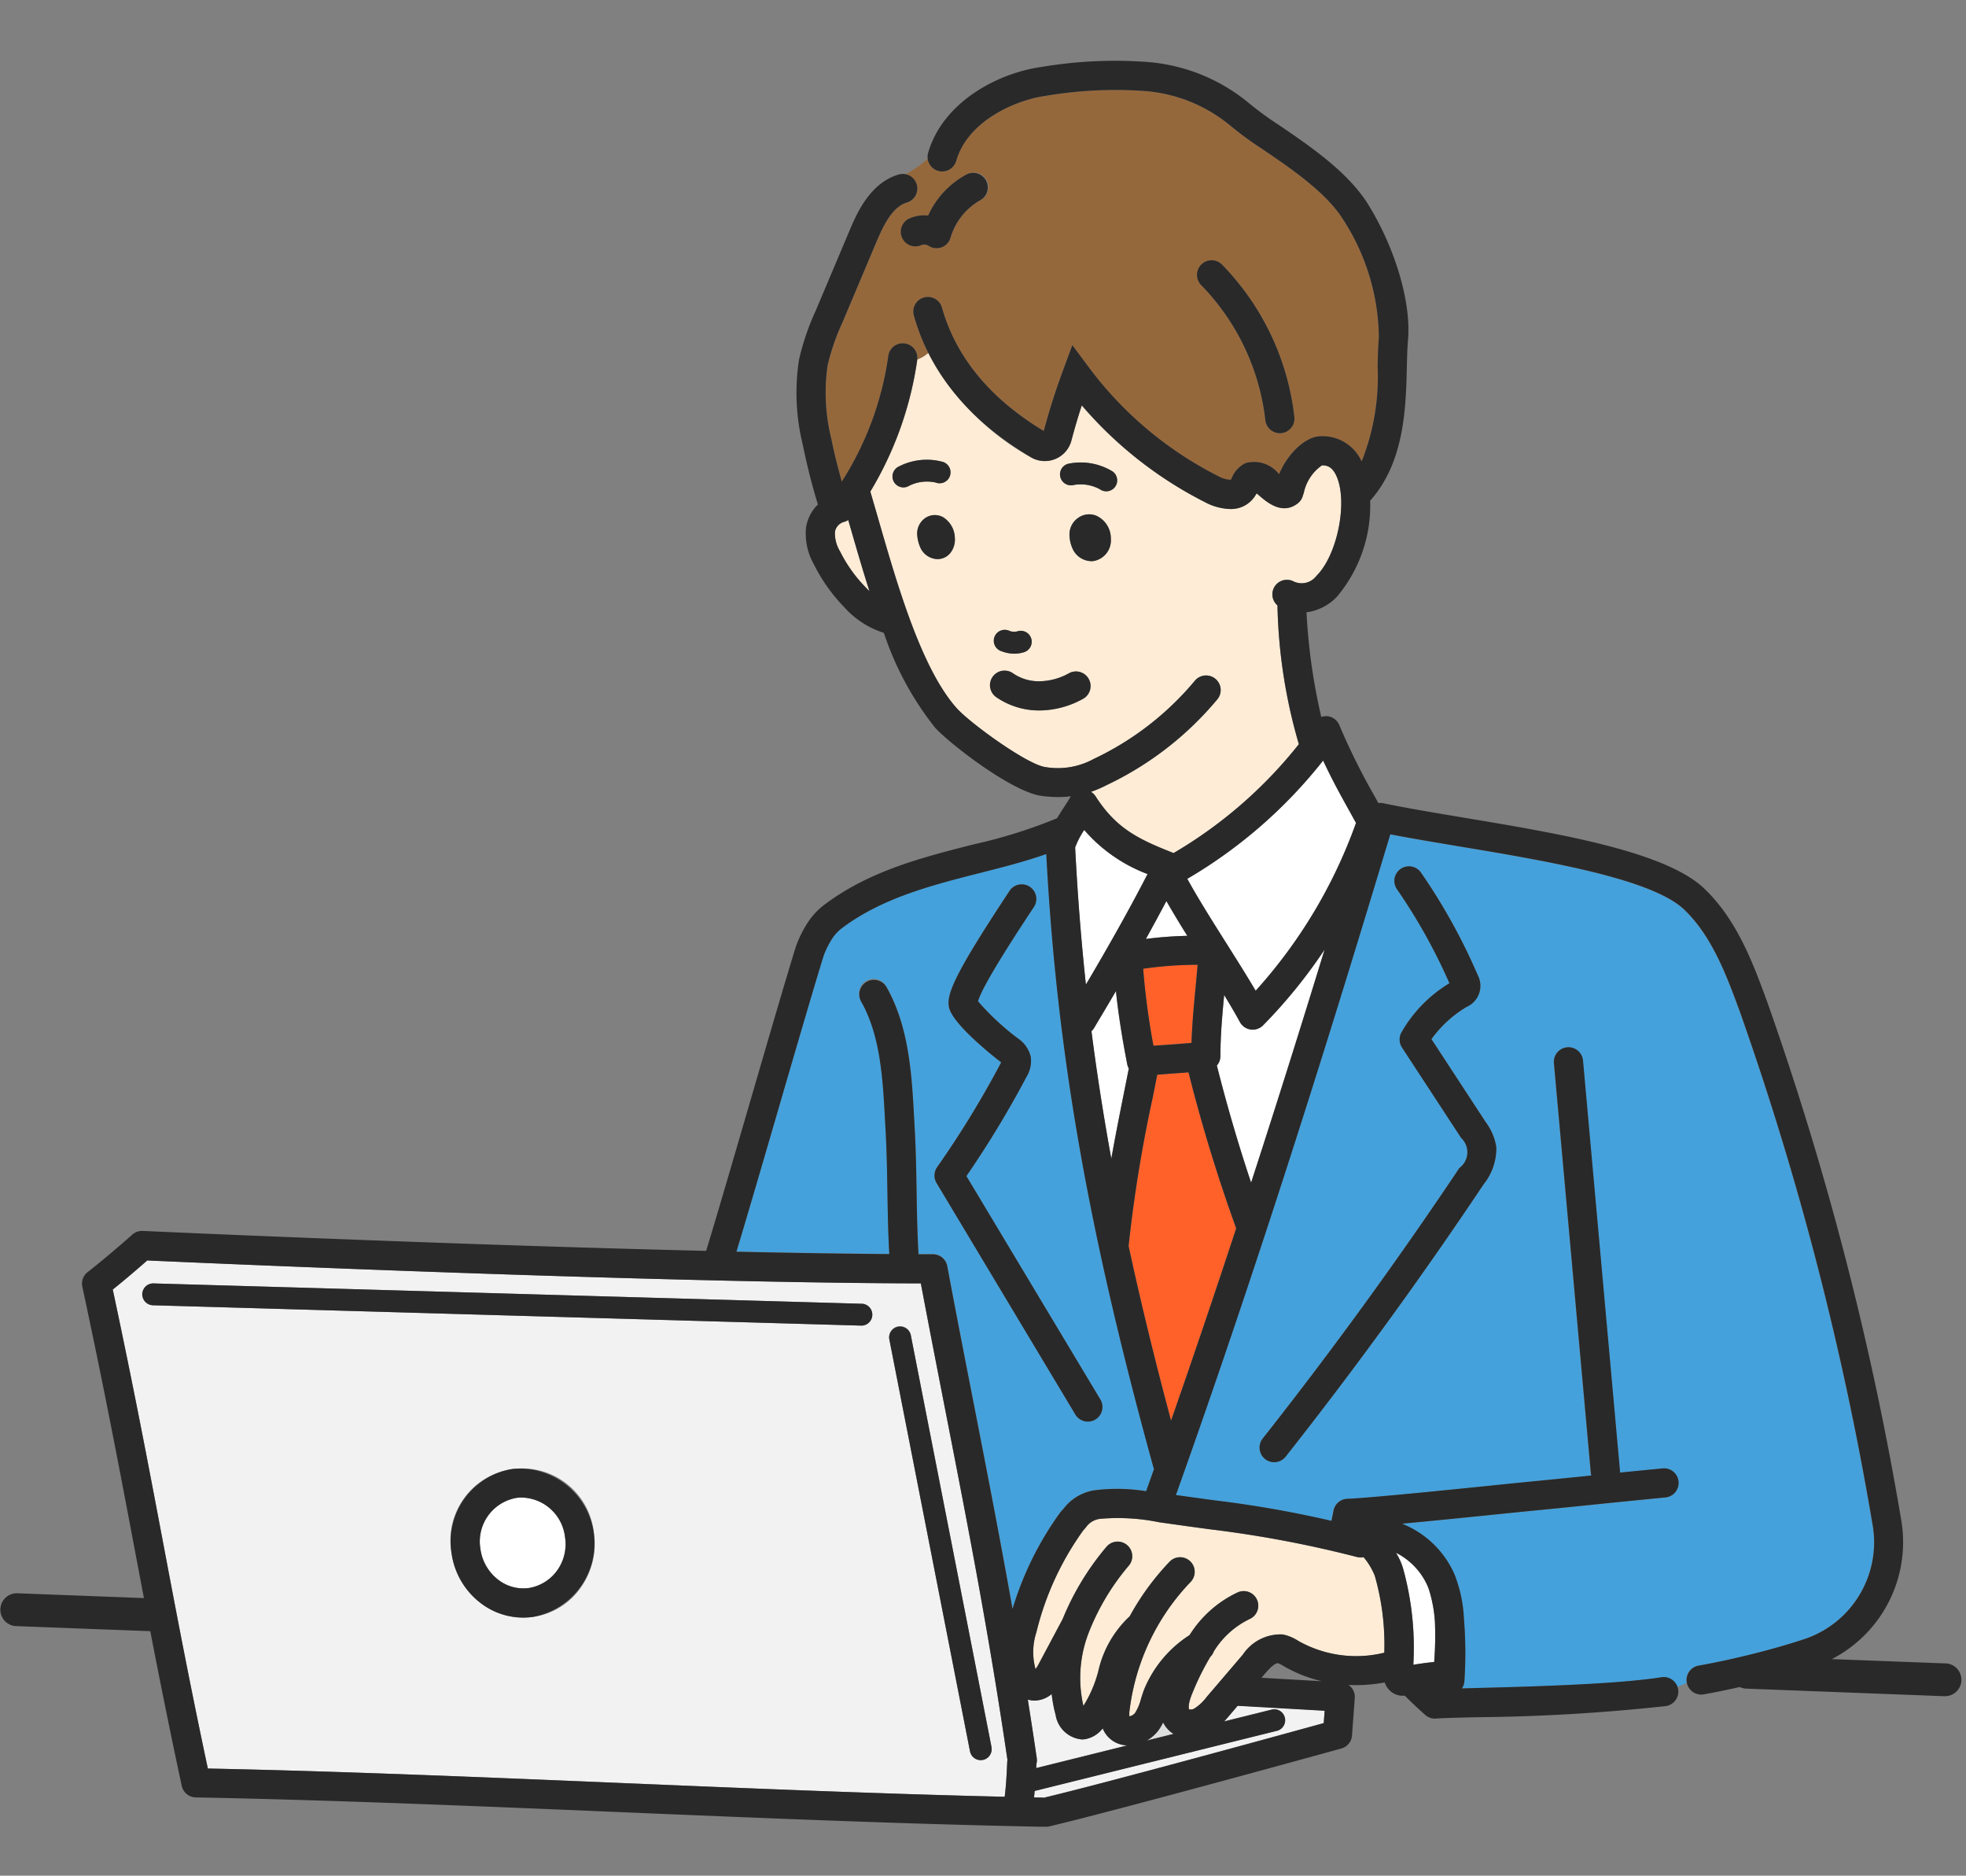 <svg xmlns="http://www.w3.org/2000/svg" xmlns:xlink="http://www.w3.org/1999/xlink" width="130" height="124" viewBox="0 0 130 124">
  <rect x="0" y="0" width="130" height="124" fill="#808080" stroke="none"/>
  <defs>
    <clipPath id="clip-path">
      <rect id="長方形_13627" data-name="長方形 13627" width="130" height="124" transform="translate(-1709 1562)" fill="#fff"/>
    </clipPath>
  </defs>
  <g id="マスクグループ_15" data-name="マスクグループ 15" transform="translate(1709 -1562)" clip-path="url(#clip-path)">
    <g id="グループ_2452" data-name="グループ 2452" transform="translate(-1714.972 1547.016)">
      <path id="パス_2648" data-name="パス 2648" d="M147.4,247.557c0,.056-.005.106-.008.161l6.032-1.5a1.786,1.786,0,0,1-1.636-1.124c-.019.022-.035.044-.054.066a1.879,1.879,0,0,1-1.132.652,1.616,1.616,0,0,1-.192.012,1.925,1.925,0,0,1-1.736-1.625,8.676,8.676,0,0,1-.258-1.374,1.78,1.78,0,0,1-1.128.428,1.623,1.623,0,0,1-.453-.065c.2,1.26.4,2.544.591,3.866a.968.968,0,0,1-.021.385Z" transform="translate(-72.905 -115.852)" fill="#f2f2f2"/>
      <path id="パス_2649" data-name="パス 2649" d="M128.383,171.165c.061-.065.116-.13.171-.193a3.169,3.169,0,0,1,2.044-1.2,12.011,12.011,0,0,1,3.4.063q.263-.735.522-1.469c-.006-.019-.019-.034-.025-.054-4.343-15.718-6.415-27.55-7.1-40.6-1.357.479-2.811.852-4.326,1.236-3.226.819-6.561,1.665-9.223,3.69a2.757,2.757,0,0,0-.682.785,5.677,5.677,0,0,0-.494,1.021c-.681,2.2-1.867,6.272-3.014,10.211-1.026,3.525-2.084,7.155-2.749,9.341,3.549.078,6.979.134,10.109.156-.08-1.465-.1-2.819-.124-4.129-.022-1.335-.044-2.716-.128-4.2l-.032-.579c-.149-2.726-.3-5.544-1.581-7.8a.965.965,0,1,1,1.678-.951c1.5,2.65,1.676,5.836,1.83,8.646l.031.575c.086,1.524.11,2.925.131,4.278.022,1.326.044,2.7.127,4.17h.955a.964.964,0,0,1,.948.787c.625,3.331,1.232,6.44,1.819,9.447.864,4.423,1.7,8.7,2.5,13.215a21.309,21.309,0,0,1,3.143-6.366A.8.8,0,0,1,128.383,171.165Zm-8.246-21.7a.965.965,0,0,1,.038-1.051,64.3,64.3,0,0,0,4.2-6.858l.036-.068-.054-.042c-.03-.023-3.06-2.333-3.383-3.543-.225-.847.3-2.17,4-7.77a.965.965,0,0,1,1.609,1.065c-.862,1.3-3.415,5.161-3.705,6.253a16.926,16.926,0,0,0,2.641,2.457,2.007,2.007,0,0,1,.847,1.223,2.038,2.038,0,0,1-.29,1.325,66.226,66.226,0,0,1-3.967,6.55l8.87,14.787a.965.965,0,0,1-1.655.992Z" transform="translate(-52.238 -56.277)" fill="#45a1db"/>
      <path id="パス_2650" data-name="パス 2650" d="M160.582,245.1c-.1.113-.2.234-.314.357l3.193-.793a.724.724,0,0,1,.349,1.4l-16.072,3.989c-.013.138-.027.281-.043.427l.584.013c.025,0,.047.006.071.008,4.287-1.026,15.65-4.146,18.5-4.932l.061-.823-5.753-.327Z" transform="translate(-73.349 -116.68)" fill="#f2f2f2"/>
      <path id="パス_2651" data-name="パス 2651" d="M74.86,184.923c-17.7-.039-47.4-1.348-51.155-1.517-.451.4-1.352,1.181-2.279,1.923,1.4,6.568,2.385,11.745,3.333,16.755.908,4.8,1.768,9.343,2.955,14.91,8.72.179,18.135.574,27.246.955,8.493.356,17.243.721,25.444.913.09-.735.123-1.35.161-2.152l.009-.2c0-.028.009-.055.013-.083-1.232-8.387-2.6-15.4-4.053-22.83C75.993,190.825,75.434,187.965,74.86,184.923ZM52.351,205.068a4.631,4.631,0,0,1-6.692.916,5.006,5.006,0,0,1-1.835-3.256,4.757,4.757,0,1,1,9.42-1.29A5.005,5.005,0,0,1,52.351,205.068Zm18.59-17.352H70.92l-46.813-1.344a.723.723,0,0,1-.7-.744.714.714,0,0,1,.744-.7l46.813,1.344a.724.724,0,0,1-.02,1.447ZM78.954,216.4a.723.723,0,0,1-.849-.571l-5.331-27.219a.724.724,0,0,1,1.421-.278l5.331,27.219A.724.724,0,0,1,78.954,216.4Z" transform="translate(-7.998 -85.097)" fill="#f2f2f2"/>
      <path id="パス_2652" data-name="パス 2652" d="M164.215,246.726a3.272,3.272,0,0,1-.336.555,2.482,2.482,0,0,1-.754.642l1.778-.441a1.87,1.87,0,0,1-.273-.2A1.941,1.941,0,0,1,164.215,246.726Z" transform="translate(-81.335 -117.869)" fill="#dcdddd"/>
      <path id="パス_2653" data-name="パス 2653" d="M165.757,136.46c-.489-.784-.96-1.56-1.382-2.3q-.636,1.208-1.359,2.506A25.982,25.982,0,0,1,165.757,136.46Z" transform="translate(-81.279 -59.61)" fill="#fff"/>
      <path id="パス_2654" data-name="パス 2654" d="M152.018,218.753a1.319,1.319,0,0,0-.958.568c-.056.066-.115.132-.176.2a19.344,19.344,0,0,0-3.1,6.742,4.234,4.234,0,0,0-.056,2.421,2.345,2.345,0,0,0,.2-.316l1.595-2.992a17.784,17.784,0,0,1,2.886-4.762.965.965,0,1,1,1.5,1.217,15.574,15.574,0,0,0-2.677,4.481,8.254,8.254,0,0,0-.337,4.807,8.253,8.253,0,0,0,.982-2.28,7.059,7.059,0,0,1,2.081-3.646,17.006,17.006,0,0,1,2.635-3.605.964.964,0,1,1,1.393,1.334,14.861,14.861,0,0,0-4.035,8.461,1.772,1.772,0,0,0-.015.425.643.643,0,0,0,.365-.209,3.114,3.114,0,0,0,.4-.942c.073-.233.148-.467.239-.693a7.781,7.781,0,0,1,2.976-3.524,7.5,7.5,0,0,1,3.189-2.827.965.965,0,1,1,.776,1.768,5.674,5.674,0,0,0-2.367,2.144.964.964,0,0,1-.231.36,17.5,17.5,0,0,0-1.19,2.431c-.332.807-.2,1.035-.2,1.037a.487.487,0,0,0,.341-.051,3.091,3.091,0,0,0,.82-.768l2.393-2.8a3,3,0,0,1,2.63-1.333,2.929,2.929,0,0,1,1.02.416l.071.042a7.779,7.779,0,0,0,5.632.749,16.54,16.54,0,0,0-.629-5.084,4.473,4.473,0,0,0-.741-1.231.968.968,0,0,1-.411-.007,74.782,74.782,0,0,0-9.789-1.844c-.943-.127-2.025-.275-3.348-.465A13.522,13.522,0,0,0,152.018,218.753Z" transform="translate(-73.286 -103.361)" fill="#ffecd6"/>
      <path id="パス_2655" data-name="パス 2655" d="M198.456,230.879c.552-.089.988-.149,1.379-.182a22.213,22.213,0,0,0,.047-2.716,9.173,9.173,0,0,0-.385-2.05c-.045-.121-.088-.244-.142-.357a4.467,4.467,0,0,0-2.044-2.1,4.366,4.366,0,0,1,.452.982A19.546,19.546,0,0,1,198.456,230.879Z" transform="translate(-99.029 -105.836)" fill="#fff"/>
      <path id="パス_2656" data-name="パス 2656" d="M121.274,81.954a.944.944,0,0,1-.279.124.821.821,0,0,0-.6.659,2.314,2.314,0,0,0,.342,1.3,9.433,9.433,0,0,0,1.676,2.355c.09.093.179.179.266.261-.46-1.438-.877-2.878-1.264-4.221C121.365,82.27,121.32,82.114,121.274,81.954Z" transform="translate(-59.213 -32.59)" fill="#ffecd6"/>
      <path id="パス_2657" data-name="パス 2657" d="M163.33,148.251c.44-.04.862-.069,1.275-.1s.826-.057,1.243-.1c.041-1.262.158-2.494.272-3.694.046-.482.092-.973.134-1.468a24.908,24.908,0,0,0-3.6.263A48.778,48.778,0,0,0,163.33,148.251Z" transform="translate(-81.089 -64.131)" fill="#ff6129"/>
      <path id="パス_2658" data-name="パス 2658" d="M155.722,148.95a.951.951,0,0,1-.166.2c.355,2.775.792,5.571,1.314,8.436.251-1.428.532-2.84.844-4.4.1-.5.206-1.03.312-1.567a.952.952,0,0,1-.1-.266c-.349-1.789-.588-3.331-.751-4.851C156.714,147.3,156.232,148.107,155.722,148.95Z" transform="translate(-77.418 -66)" fill="#fff"/>
      <path id="パス_2659" data-name="パス 2659" d="M74.172,215.917a2.924,2.924,0,0,0-2.39,3.363,3.082,3.082,0,0,0,1.126,2.008,2.7,2.7,0,0,0,3.926-.537,3.086,3.086,0,0,0,.545-2.238A2.924,2.924,0,0,0,74.172,215.917Z" transform="translate(-34.045 -101.912)" fill="#fff"/>
      <path id="パス_2660" data-name="パス 2660" d="M158.118,127.337a10.343,10.343,0,0,1-4.192-2.913,5.524,5.524,0,0,0-.6,1.158c.156,3.067.389,6.068.711,9.065C155.644,131.939,156.992,129.523,158.118,127.337Z" transform="translate(-76.266 -54.57)" fill="#fff"/>
      <path id="パス_2661" data-name="パス 2661" d="M163.709,157.709c-.39.027-.77.056-1.155.09-.1.526-.207,1.04-.306,1.534a92.374,92.374,0,0,0-1.589,9.786c.788,3.655,1.718,7.472,2.808,11.546,1.508-4.319,2.946-8.576,4.306-12.711a107.661,107.661,0,0,1-3.153-10.313C164.311,157.666,164.006,157.688,163.709,157.709Z" transform="translate(-80.059 -71.763)" fill="#ff6129"/>
      <path id="パス_2662" data-name="パス 2662" d="M175.129,146.1a1.03,1.03,0,0,1-.138-.01.966.966,0,0,1-.709-.495c-.3-.557-.661-1.164-1.041-1.789-.129,1.368-.244,2.678-.247,4.038a.962.962,0,0,1-.235.628c.655,2.6,1.41,5.192,2.265,7.743,1.765-5.433,3.388-10.614,4.862-15.413a33.96,33.96,0,0,1-4.073,5.014A.965.965,0,0,1,175.129,146.1Z" transform="translate(-86.321 -63.049)" fill="#fff"/>
      <path id="パス_2663" data-name="パス 2663" d="M201.682,179.985c.984-.173,1.966-.384,2.944-.617.026-.006.051-.014.077-.018,1.334-.319,2.659-.687,3.96-1.112a6.749,6.749,0,0,0,4.548-7.42,202.782,202.782,0,0,0-8.808-34.087c-.854-2.323-1.823-4.956-3.667-6.722-2.149-2.057-9.205-3.235-14.875-4.182-1.633-.273-3.188-.533-4.567-.8-3.584,11.913-8.4,27.5-14.176,43.681.942.132,1.758.243,2.486.342a72.934,72.934,0,0,1,7.8,1.365l.139-.686a.965.965,0,0,1,.914-.772c1.41-.047,7.784-.7,10.183-.944.516-.053.887-.091,1.05-.107,2.679-.262,3.733-.369,4.787-.478l.108-.011a.955.955,0,0,1-.026-.14l-2.445-27.135a.965.965,0,0,1,1.922-.173l2.445,27.134a.85.85,0,0,1,0,.122c.7-.07,1.578-.157,2.792-.275a.965.965,0,1,1,.187,1.92c-2.677.261-3.73.37-4.784.478s-2.112.217-4.8.479l-1.042.106c-1.566.16-4.375.447-6.714.665,0,.009,0,.018,0,.027a6.332,6.332,0,0,1,3.342,3.154,4.931,4.931,0,0,1,.2.5,8.95,8.95,0,0,1,.505,2.56,28.051,28.051,0,0,1,.034,4.18.955.955,0,0,1-.165.472l.8-.021c3.516-.091,9.4-.242,12.372-.714a.967.967,0,0,1,1.062.639q.309-.132.628-.262c0-.009-.006-.018-.007-.027A.965.965,0,0,1,201.682,179.985Zm-14.2-31.835c-4.107,6.144-8.513,12.2-13.095,18.012a.965.965,0,0,1-1.515-1.2c4.551-5.768,8.927-11.786,13.006-17.889A1.289,1.289,0,0,0,186,145.1l-3.916-5.983a.966.966,0,0,1-.046-.979,8.986,8.986,0,0,1,3.183-3.27,37.323,37.323,0,0,0-3.47-6.215.965.965,0,0,1,1.588-1.1,39.238,39.238,0,0,1,3.751,6.771,1.674,1.674,0,0,1,.156.972,1.7,1.7,0,0,1-.9,1.143,7.679,7.679,0,0,0-2.315,2.126l3.584,5.477a3.751,3.751,0,0,1,.706,1.666A3.8,3.8,0,0,1,187.481,148.149Z" transform="translate(-83.402 -54.883)" fill="#45a1db"/>
      <path id="パス_2664" data-name="パス 2664" d="M128.362,59.479c0,.016,0,.032,0,.048a23.216,23.216,0,0,1-3.1,8.691c.172.579.348,1.189.531,1.821,1.271,4.4,2.853,9.883,5.184,12.5.874.979,4.678,3.746,5.878,3.894a4.944,4.944,0,0,0,3.182-.542,19.584,19.584,0,0,0,6.686-5.17.965.965,0,1,1,1.447,1.276,21.5,21.5,0,0,1-7.255,5.612,8.208,8.208,0,0,1-1.064.46.946.946,0,0,1,.3.286C141.523,90.5,143,91.2,145.282,92.1l.026.014a29.8,29.8,0,0,0,8.288-7.2,35.061,35.061,0,0,1-1.415-9.174.962.962,0,0,1,1.038-1.6,1.226,1.226,0,0,0,1.535-.349c1.389-1.373,2.1-4.893,1.326-6.608-.28-.622-.634-.711-.96-.7a2.946,2.946,0,0,0-1.186,1.76.994.994,0,0,1-.064.2.955.955,0,0,1-.338.543c-1.026.811-2.046-.069-2.538-.492-.057-.049-.124-.107-.192-.163a2.175,2.175,0,0,1-.262.386,1.886,1.886,0,0,1-1.485.65,3.783,3.783,0,0,1-1.68-.46,26.427,26.427,0,0,1-8.133-6.393c-.251.771-.481,1.551-.687,2.332a1.818,1.818,0,0,1-2.679,1.1,16.971,16.971,0,0,1-6.781-6.907A2.373,2.373,0,0,1,128.362,59.479Zm11.593,13.332-.093,0a1.391,1.391,0,0,1-1.233-.831,2.332,2.332,0,0,1-.2-.848,1.325,1.325,0,0,1,.542-1.161,1.255,1.255,0,0,1,1.221-.168,1.648,1.648,0,0,1,.965,1.532A1.383,1.383,0,0,1,139.955,72.811Zm-1.616-6.433a4.03,4.03,0,0,1,2.955.517.724.724,0,0,1-.864,1.161,2.643,2.643,0,0,0-1.715-.28.724.724,0,0,1-.377-1.4Zm-4.85,11.451a.725.725,0,0,1,.931-.425.835.835,0,0,0,.556.051.724.724,0,1,1,.408,1.388,2.126,2.126,0,0,1-.6.087,2.406,2.406,0,0,1-.867-.171A.723.723,0,0,1,133.49,77.829Zm-.114,2.653a.965.965,0,0,1,1.343-.241,3,3,0,0,0,1.764.512,4.088,4.088,0,0,0,1.9-.521.965.965,0,1,1,.924,1.694,6.025,6.025,0,0,1-2.8.757h-.057a4.983,4.983,0,0,1-2.829-.858A.965.965,0,0,1,133.375,80.482Zm-2.862-8.168a1.1,1.1,0,0,1-.8.361H129.7a1.29,1.29,0,0,1-1.159-.832,2.448,2.448,0,0,1-.172-.694h0a1.247,1.247,0,0,1,.523-1.185,1.124,1.124,0,0,1,1.182-.055,1.653,1.653,0,0,1,.774,1.334A1.43,1.43,0,0,1,130.513,72.315Zm-.01-5.124a.723.723,0,0,1-.932.423,2.645,2.645,0,0,0-1.724.206.724.724,0,1,1-.75-1.238,4.027,4.027,0,0,1,2.983-.323A.724.724,0,0,1,130.5,67.191Z" transform="translate(-61.739 -20.732)" fill="#ffecd6"/>
      <path id="パス_2665" data-name="パス 2665" d="M153.348,31.586c-1.11-1.789-3.443-3.376-5.317-4.651a22.483,22.483,0,0,1-2.186-1.6,10.058,10.058,0,0,0-5.643-2.261,27.566,27.566,0,0,0-6.565.324c-1.949.271-5.125,1.638-5.888,4.295a.964.964,0,0,1-1.883-.138,8,8,0,0,1-1.471,1.025.961.961,0,0,1,.1,1.869c-.963.285-1.551,1.511-2.027,2.638l-2.225,5.268a15.233,15.233,0,0,0-.989,2.849,12.638,12.638,0,0,0,.248,4.881c.192.943.43,1.883.689,2.815a20.819,20.819,0,0,0,3.076-8.324.963.963,0,0,1,1.91.243,2.374,2.374,0,0,0,.732-.437,13.912,13.912,0,0,1-.951-2.444.965.965,0,1,1,1.857-.524c.922,3.265,3.185,6,6.726,8.137.361-1.349.789-2.694,1.272-4l.619-1.675,1.061,1.436a24.41,24.41,0,0,0,8.566,7.218,1.774,1.774,0,0,0,.846.249c.022-.037.054-.1.076-.144a1.836,1.836,0,0,1,.913-.961,2.089,2.089,0,0,1,2.172.7l.037.031c.54-1.314,1.681-2.441,2.657-2.5a2.835,2.835,0,0,1,2.8,1.662,15.1,15.1,0,0,0,1.055-6.276c.016-.694.032-1.349.083-1.932A14.594,14.594,0,0,0,153.348,31.586ZM129.33,30.3a4.235,4.235,0,0,0-1.963,2.513.967.967,0,0,1-.6.6.98.98,0,0,1-.308.05.965.965,0,0,1-.537-.163.523.523,0,0,0-.473-.041.965.965,0,0,1-.782-1.764,2.423,2.423,0,0,1,1.24-.191,5.782,5.782,0,0,1,2.551-2.724.965.965,0,1,1,.876,1.719ZM149.26,45.687a1.023,1.023,0,0,1-.109.006.965.965,0,0,1-.958-.857,15.259,15.259,0,0,0-4.243-8.935.965.965,0,0,1,1.379-1.35,17.2,17.2,0,0,1,4.782,10.07A.965.965,0,0,1,149.26,45.687Z" transform="translate(-58.552 -2.071)" fill="#95683c"/>
      <path id="パス_2666" data-name="パス 2666" d="M177.687,114.912a32.055,32.055,0,0,1-8.977,7.818c.714,1.3,1.653,2.789,2.567,4.236.67,1.061,1.356,2.147,1.954,3.163a33.161,33.161,0,0,0,6.629-11.093c-.16-.292-.312-.566-.458-.831C178.794,117.11,178.28,116.181,177.687,114.912Z" transform="translate(-84.226 -49.648)" fill="#fff"/>
      <path id="パス_2667" data-name="パス 2667" d="M154.9,75.68a.723.723,0,0,0-.149-1.013,4.03,4.03,0,0,0-2.955-.517.724.724,0,0,0,.377,1.4,2.644,2.644,0,0,1,1.715.28.724.724,0,0,0,1.013-.149Z" transform="translate(-75.194 -28.506)" fill="#292929"/>
      <path id="パス_2668" data-name="パス 2668" d="M131.675,73.831a4.027,4.027,0,0,0-2.983.323.724.724,0,1,0,.749,1.238,2.649,2.649,0,0,1,1.725-.206.724.724,0,1,0,.509-1.355Z" transform="translate(-63.334 -28.304)" fill="#292929"/>
      <path id="パス_2669" data-name="パス 2669" d="M133.393,81.413a1.127,1.127,0,0,0-1.183.056,1.248,1.248,0,0,0-.522,1.184,2.456,2.456,0,0,0,.173.7,1.289,1.289,0,0,0,1.158.832h.015a1.1,1.1,0,0,0,.8-.361,1.434,1.434,0,0,0,.335-1.074A1.655,1.655,0,0,0,133.393,81.413Z" transform="translate(-65.06 -32.237)" fill="#292929"/>
      <path id="パス_2670" data-name="パス 2670" d="M154.321,81.26a1.255,1.255,0,0,0-1.221.168,1.325,1.325,0,0,0-.542,1.161,2.313,2.313,0,0,0,.2.846,1.387,1.387,0,0,0,1.234.833l.094,0a1.383,1.383,0,0,0,1.206-1.472A1.648,1.648,0,0,0,154.321,81.26Z" transform="translate(-75.864 -32.185)" fill="#292929"/>
      <path id="パス_2671" data-name="パス 2671" d="M142.692,98.41a2.409,2.409,0,0,0,.867.171,2.126,2.126,0,0,0,.6-.087.724.724,0,1,0-.408-1.388.835.835,0,0,1-.556-.051.724.724,0,1,0-.506,1.356Z" transform="translate(-70.516 -40.382)" fill="#292929"/>
      <path id="パス_2672" data-name="パス 2672" d="M142.136,104.382a4.983,4.983,0,0,0,2.829.858h.057a6.025,6.025,0,0,0,2.8-.757.965.965,0,1,0-.924-1.694,4.088,4.088,0,0,1-1.9.521,2.978,2.978,0,0,1-1.764-.512.965.965,0,1,0-1.1,1.584Z" transform="translate(-70.258 -43.289)" fill="#292929"/>
      <path id="パス_2673" data-name="パス 2673" d="M134.59,124.949l-7.491-.284a8.7,8.7,0,0,0,4.616-9.036,204.949,204.949,0,0,0-8.9-34.448c-.927-2.519-1.977-5.375-4.144-7.449-2.578-2.469-9.651-3.65-15.891-4.691-1.962-.328-3.815-.637-5.351-.959a.965.965,0,0,0-.313-.009l-.249-.45a43.673,43.673,0,0,1-2.336-4.709.963.963,0,0,0-.82-.586.935.935,0,0,0-.37.055,39.27,39.27,0,0,1-.977-6.919,3.4,3.4,0,0,0,2.009-1.028,9.372,9.372,0,0,0,2.2-6.354c2.27-2.533,2.363-6.15,2.425-8.82.016-.661.031-1.287.077-1.807.219-2.465-.841-6.064-2.635-8.957-1.326-2.138-3.846-3.851-5.871-5.229a21.581,21.581,0,0,1-1.981-1.441,11.958,11.958,0,0,0-6.733-2.745,29.171,29.171,0,0,0-7.033.331c-2.933.408-6.524,2.357-7.477,5.673a.965.965,0,0,0,1.855.533c.764-2.656,3.941-4.024,5.889-4.295A27.566,27.566,0,0,1,81.649,21a10.057,10.057,0,0,1,5.643,2.261,22.437,22.437,0,0,0,2.187,1.6c1.874,1.275,4.206,2.861,5.317,4.651a14.6,14.6,0,0,1,2.352,7.769c-.052.583-.068,1.238-.083,1.932a15.1,15.1,0,0,1-1.055,6.277,2.837,2.837,0,0,0-2.8-1.663c-.975.064-2.116,1.191-2.657,2.5l-.037-.031a2.089,2.089,0,0,0-2.172-.7,1.833,1.833,0,0,0-.912.961c-.023.045-.055.108-.076.144a1.774,1.774,0,0,1-.846-.249,24.4,24.4,0,0,1-8.565-7.218L76.88,37.8l-.619,1.675c-.483,1.305-.911,2.65-1.272,4-3.542-2.134-5.8-4.872-6.726-8.137a.965.965,0,1,0-1.857.524c1.072,3.8,3.674,6.945,7.732,9.351a1.818,1.818,0,0,0,2.679-1.1c.206-.781.436-1.561.687-2.332a26.427,26.427,0,0,0,8.134,6.393,3.775,3.775,0,0,0,1.679.46,1.885,1.885,0,0,0,1.486-.65,2.176,2.176,0,0,0,.262-.386c.067.055.135.114.192.163.491.423,1.512,1.3,2.538.492a.954.954,0,0,0,.338-.543,1,1,0,0,0,.064-.2,2.946,2.946,0,0,1,1.186-1.76c.325-.01.68.079.96.7.77,1.715.064,5.235-1.326,6.608a1.226,1.226,0,0,1-1.535.349.962.962,0,0,0-1.038,1.6,35.081,35.081,0,0,0,1.415,9.174,29.8,29.8,0,0,1-8.288,7.2l-.026-.014c-2.278-.9-3.76-1.6-5.134-3.749a.957.957,0,0,0-.3-.287,8.116,8.116,0,0,0,1.062-.459,21.5,21.5,0,0,0,7.255-5.612.965.965,0,1,0-1.447-1.276,19.583,19.583,0,0,1-6.686,5.17,4.944,4.944,0,0,1-3.182.542c-1.2-.148-5-2.914-5.878-3.894-2.332-2.612-3.914-8.093-5.185-12.5-.182-.632-.358-1.241-.53-1.821a23.22,23.22,0,0,0,3.1-8.69.965.965,0,0,0-1.908-.292,20.815,20.815,0,0,1-3.077,8.325c-.26-.933-.5-1.873-.689-2.815a12.649,12.649,0,0,1-.248-4.881,15.269,15.269,0,0,1,.989-2.849l2.224-5.268c.476-1.127,1.064-2.353,2.028-2.638a.965.965,0,0,0-.548-1.851c-1.92.568-2.79,2.631-3.258,3.738l-2.225,5.268a16.7,16.7,0,0,0-1.1,3.223,14.37,14.37,0,0,0,.249,5.644c.267,1.313.6,2.632.992,3.92,0,.006.006.011.008.016a2.723,2.723,0,0,0-.788,1.533,4.152,4.152,0,0,0,.523,2.434,11.337,11.337,0,0,0,2.018,2.84,5.889,5.889,0,0,0,2.607,1.684,20.394,20.394,0,0,0,3.381,6.26c.885.992,5.081,4.278,7.082,4.524a8.812,8.812,0,0,0,1.085.07,6.994,6.994,0,0,0,.817-.05c-.01.015-.023.027-.032.044-.1.186-.251.413-.413.663s-.316.49-.468.743a33.411,33.411,0,0,1-5.515,1.728c-3.413.867-6.942,1.763-9.916,4.025a4.691,4.691,0,0,0-1.167,1.324,7.493,7.493,0,0,0-.685,1.448c-.686,2.214-1.874,6.3-3.023,10.242-1.111,3.815-2.259,7.758-2.9,9.835-17.5-.418-37-1.307-37.258-1.319a.968.968,0,0,0-.688.246c-.015.014-1.568,1.4-2.949,2.475a.965.965,0,0,0-.352.965c1.468,6.825,2.475,12.146,3.449,17.294.209,1.105.416,2.2.625,3.292l-8.39-.318a1.086,1.086,0,0,0-.082,2.17l8.891.336c.615,3.18,1.272,6.464,2.081,10.227a.965.965,0,0,0,.925.762c8.912.17,18.6.576,27.967.969s19.078.8,28.011.971h.019a.9.9,0,0,0,.109-.011.945.945,0,0,0,.128.011.966.966,0,0,0,.224-.027c4.862-1.157,19.155-5.108,19.3-5.148a.964.964,0,0,0,.7-.859l.182-2.479a.966.966,0,0,0-.237-.707.98.98,0,0,0-.181-.156,10.357,10.357,0,0,0,2.4-.163,1.26,1.26,0,0,0,1.207.882c.04,0,.08-.006.121-.01.536.555,1.254,1.191,1.354,1.279a.966.966,0,0,0,.637.24,1.007,1.007,0,0,0,.108-.006c.233-.027,1.294-.054,2.522-.085a125.041,125.041,0,0,0,12.626-.737.965.965,0,1,0-.3-1.906c-2.973.472-8.857.623-12.372.714l-.8.021a.956.956,0,0,0,.165-.472,28.057,28.057,0,0,0-.034-4.18,8.967,8.967,0,0,0-.5-2.56,5.041,5.041,0,0,0-.2-.5,6.334,6.334,0,0,0-3.342-3.154c0-.009,0-.018,0-.027,2.338-.218,5.148-.505,6.714-.665l1.042-.106c2.684-.261,3.74-.37,4.8-.479s2.107-.217,4.784-.478a.965.965,0,1,0-.187-1.92c-1.214.118-2.093.205-2.791.275a.935.935,0,0,0,0-.122l-2.445-27.134a.965.965,0,0,0-1.922.173l2.445,27.135a.9.9,0,0,0,.027.14l-.108.011c-1.054.109-2.107.216-4.787.478-.163.015-.535.054-1.05.107-2.4.246-8.773.9-10.183.944a.965.965,0,0,0-.914.772l-.139.686a72.961,72.961,0,0,0-7.8-1.365c-.728-.1-1.543-.21-2.486-.342,5.777-16.179,10.593-31.767,14.176-43.681,1.379.268,2.934.528,4.567.8,5.67.947,12.726,2.125,14.875,4.182,1.844,1.766,2.813,4.4,3.667,6.722a202.784,202.784,0,0,1,8.808,34.087,6.749,6.749,0,0,1-4.547,7.42c-1.3.425-2.627.793-3.962,1.113-.02,0-.038.009-.058.013-.984.235-1.972.447-2.962.621a.965.965,0,0,0,.167,1.915,1,1,0,0,0,.168-.014c.8-.14,1.59-.307,2.383-.485a1.076,1.076,0,0,0,.426.106l13.084.5h.042a1.085,1.085,0,0,0,.04-2.17ZM63.2,53.8a9.427,9.427,0,0,1-1.676-2.355,2.315,2.315,0,0,1-.342-1.3.822.822,0,0,1,.6-.659.966.966,0,0,0,.28-.124l.138.478c.388,1.344.8,2.784,1.264,4.222C63.376,53.981,63.287,53.895,63.2,53.8ZM88.7,93.169c-.855-2.551-1.609-5.144-2.265-7.743a.962.962,0,0,0,.235-.628c0-1.36.119-2.67.247-4.038.379.625.738,1.233,1.041,1.789a.966.966,0,0,0,.709.495,1.032,1.032,0,0,0,.138.01.965.965,0,0,0,.682-.283,33.959,33.959,0,0,0,4.073-5.014C92.089,82.554,90.466,87.736,88.7,93.169ZM83.407,108.9c-1.089-4.074-2.02-7.891-2.807-11.546a92.267,92.267,0,0,1,1.589-9.786c.1-.494.2-1.008.306-1.534.385-.034.766-.063,1.156-.09.3-.021.6-.043.91-.068a107.651,107.651,0,0,0,3.153,10.313C86.354,100.327,84.915,104.583,83.407,108.9ZM83.1,74.551c.422.74.893,1.515,1.382,2.3a25.987,25.987,0,0,0-2.74.207Q82.46,75.757,83.1,74.551Zm-.855,9.569a48.772,48.772,0,0,1-.681-5.091,24.912,24.912,0,0,1,3.6-.263c-.042.495-.088.986-.134,1.468-.113,1.2-.231,2.432-.272,3.694-.416.038-.823.066-1.243.1S82.681,84.079,82.241,84.119Zm-2.48-3.613c.163,1.52.4,3.062.751,4.851a.951.951,0,0,0,.1.266c-.106.538-.211,1.063-.312,1.567-.312,1.558-.593,2.97-.844,4.4-.522-2.865-.959-5.661-1.314-8.436a.937.937,0,0,0,.166-.2C78.814,82.107,79.3,81.3,79.761,80.507Zm13.7-15.243c.593,1.269,1.107,2.2,1.715,3.294.146.265.3.539.458.831A33.161,33.161,0,0,1,89,80.481c-.6-1.016-1.284-2.1-1.954-3.163-.914-1.447-1.853-2.934-2.567-4.236A32.055,32.055,0,0,0,93.461,65.264Zm-11.609,7.5c-1.126,2.187-2.474,4.6-4.078,7.31-.322-3-.554-6-.711-9.065a5.524,5.524,0,0,1,.6-1.158A10.342,10.342,0,0,0,81.852,72.766ZM57.417,88.388c1.147-3.939,2.333-8.012,3.014-10.211a5.692,5.692,0,0,1,.493-1.021,2.774,2.774,0,0,1,.683-.785c2.662-2.024,6-2.871,9.223-3.69,1.515-.385,2.969-.757,4.326-1.237.689,13.045,2.761,24.877,7.1,40.6.005.02.018.034.025.054q-.261.734-.522,1.469a12.013,12.013,0,0,0-3.4-.063,3.169,3.169,0,0,0-2.044,1.2c-.055.063-.11.127-.171.192a.865.865,0,0,0-.076.092,21.315,21.315,0,0,0-3.144,6.366c-.8-4.511-1.631-8.791-2.495-13.213-.588-3.008-1.2-6.117-1.82-9.45a.965.965,0,0,0-.948-.787h-.954c-.083-1.47-.106-2.84-.127-4.164-.022-1.357-.045-2.759-.132-4.285l-.031-.571c-.153-2.813-.327-6-1.829-8.65a.965.965,0,0,0-1.679.951c1.28,2.257,1.433,5.077,1.582,7.8l.031.576c.085,1.487.107,2.87.129,4.206.021,1.307.044,2.661.124,4.123-3.13-.023-6.56-.079-10.109-.156C55.332,95.543,56.39,91.912,57.417,88.388Zm18.1,38.589a8.677,8.677,0,0,0,.258,1.374,1.925,1.925,0,0,0,1.736,1.625,1.62,1.62,0,0,0,.192-.012,1.879,1.879,0,0,0,1.132-.652c.019-.021.035-.044.054-.066a1.786,1.786,0,0,0,1.636,1.124l-6.032,1.5c0-.055.005-.1.008-.161l.006-.115a.967.967,0,0,0,.021-.385c-.193-1.322-.391-2.606-.591-3.866a1.629,1.629,0,0,0,.453.065A1.78,1.78,0,0,0,75.512,126.976Zm7.368,1.881a1.941,1.941,0,0,0,.416.551,1.9,1.9,0,0,0,.273.2l-1.778.441a2.483,2.483,0,0,0,.754-.642A3.272,3.272,0,0,0,82.879,128.857ZM19.716,131.9c-1.188-5.57-2.048-10.114-2.956-14.913-.948-5.01-1.927-10.185-3.332-16.752.927-.742,1.828-1.525,2.279-1.923,3.753.169,33.456,1.478,51.155,1.517.574,3.044,1.133,5.9,1.675,8.678,1.451,7.424,2.82,14.44,4.053,22.826,0,.028-.011.054-.013.082l-.009.2c-.038.8-.07,1.417-.161,2.152-8.2-.192-16.951-.557-25.444-.913C37.85,132.471,28.436,132.076,19.716,131.9Zm73.786-3c-2.851.785-14.214,3.906-18.5,4.932-.024,0-.046-.008-.071-.008l-.584-.013c.016-.145.03-.288.043-.427l16.072-3.989a.724.724,0,0,0-.349-1.4l-3.193.793c.112-.123.218-.244.314-.357l.577-.676,5.753.327ZM89.385,125.9l.239-.28c.555-.648.775-.693.852-.682a1.714,1.714,0,0,1,.359.179l.08.047a9.138,9.138,0,0,0,2.468.964Zm10.941-6.167c.055.112.1.235.142.357a9.172,9.172,0,0,1,.384,2.05,22.207,22.207,0,0,1-.047,2.716c-.391.034-.827.094-1.379.182a19.547,19.547,0,0,0-.693-6.42,4.367,4.367,0,0,0-.452-.982A4.467,4.467,0,0,1,100.327,119.738Zm-4.6-1.815a.958.958,0,0,0,.41.007,4.481,4.481,0,0,1,.741,1.231,16.556,16.556,0,0,1,.629,5.084,7.78,7.78,0,0,1-5.632-.749l-.071-.042a2.93,2.93,0,0,0-1.02-.416,3,3,0,0,0-2.63,1.333l-2.393,2.8a3.091,3.091,0,0,1-.821.769.492.492,0,0,1-.34.051s-.129-.23.2-1.037A17.5,17.5,0,0,1,86,124.522a.964.964,0,0,0,.231-.36,5.673,5.673,0,0,1,2.367-2.144.965.965,0,1,0-.776-1.768,7.5,7.5,0,0,0-3.189,2.827,7.782,7.782,0,0,0-2.975,3.523c-.092.227-.167.461-.24.7a3.118,3.118,0,0,1-.4.94.643.643,0,0,1-.365.209,1.773,1.773,0,0,1,.015-.425,14.86,14.86,0,0,1,4.035-8.461.964.964,0,1,0-1.393-1.334,17.007,17.007,0,0,0-2.635,3.605,7.059,7.059,0,0,0-2.081,3.646,8.253,8.253,0,0,1-.982,2.28,8.255,8.255,0,0,1,.337-4.807,15.583,15.583,0,0,1,2.677-4.48.965.965,0,1,0-1.5-1.217,17.784,17.784,0,0,0-2.886,4.763l-1.595,2.992a2.345,2.345,0,0,1-.2.316A4.233,4.233,0,0,1,74.5,122.9a19.344,19.344,0,0,1,3.1-6.742c.061-.067.12-.134.176-.2a1.319,1.319,0,0,1,.958-.568,13.524,13.524,0,0,1,3.862.223c1.323.19,2.4.337,3.348.465A74.811,74.811,0,0,1,95.731,117.923Z" transform="translate(0 0)" fill="#292929"/>
      <path id="パス_2674" data-name="パス 2674" d="M134.6,220.214,129.265,193a.724.724,0,0,0-1.42.278l5.331,27.219a.724.724,0,1,0,1.42-.278Z" transform="translate(-63.069 -89.758)" fill="#292929"/>
      <path id="パス_2675" data-name="パス 2675" d="M73.085,187.9l-46.813-1.344A.723.723,0,1,0,26.23,188l46.813,1.344h.021a.724.724,0,0,0,.02-1.447Z" transform="translate(-10.121 -86.726)" fill="#292929"/>
      <path id="パス_2676" data-name="パス 2676" d="M71.841,211.934a4.854,4.854,0,0,0-4.04,5.537,5.005,5.005,0,0,0,1.835,3.256,4.619,4.619,0,0,0,3.545.99,4.941,4.941,0,0,0-1.339-9.783Zm1.077,7.872a2.723,2.723,0,0,1-2.079-.588,3.08,3.08,0,0,1-1.126-2.008,2.924,2.924,0,0,1,2.39-3.363,2.7,2.7,0,0,1,.362-.024,2.954,2.954,0,0,1,2.844,2.621A2.924,2.924,0,0,1,72.918,219.806Z" transform="translate(-31.975 -99.84)" fill="#292929"/>
      <path id="パス_2677" data-name="パス 2677" d="M175.513,57.788a1.023,1.023,0,0,0,.109-.006.965.965,0,0,0,.852-1.067,17.2,17.2,0,0,0-4.782-10.07A.965.965,0,1,0,170.313,48a15.259,15.259,0,0,1,4.243,8.935A.965.965,0,0,0,175.513,57.788Z" transform="translate(-84.913 -14.166)" fill="#292929"/>
      <path id="パス_2678" data-name="パス 2678" d="M143.374,166.92a.965.965,0,0,0,1.655-.992l-8.869-14.787a66.308,66.308,0,0,0,3.967-6.55,2.038,2.038,0,0,0,.29-1.325,2.007,2.007,0,0,0-.847-1.223,16.926,16.926,0,0,1-2.641-2.457c.29-1.092,2.843-4.951,3.705-6.253a.965.965,0,0,0-1.609-1.065c-3.705,5.6-4.23,6.923-4,7.769.322,1.21,3.353,3.52,3.382,3.544l.054.041-.036.068a64.166,64.166,0,0,1-4.2,6.858.965.965,0,0,0-.038,1.051Z" transform="translate(-66.285 -58.406)" fill="#292929"/>
      <path id="パス_2679" data-name="パス 2679" d="M178.819,167.226a.965.965,0,0,0,1.515,1.2c4.582-5.808,8.988-11.868,13.095-18.012a3.8,3.8,0,0,0,.836-2.445,3.747,3.747,0,0,0-.706-1.666l-3.584-5.477a7.685,7.685,0,0,1,2.315-2.126,1.523,1.523,0,0,0,.743-2.115,39.194,39.194,0,0,0-3.751-6.771.965.965,0,1,0-1.587,1.1,37.29,37.29,0,0,1,3.469,6.215,8.981,8.981,0,0,0-3.183,3.27.967.967,0,0,0,.046.979l3.916,5.983a1.289,1.289,0,0,1-.12,1.981C187.746,155.44,183.37,161.458,178.819,167.226Z" transform="translate(-89.35 -57.144)" fill="#292929"/>
      <path id="パス_2680" data-name="パス 2680" d="M129.519,38.654a.964.964,0,0,0,1.273.492.522.522,0,0,1,.473.041.966.966,0,0,0,.537.163.982.982,0,0,0,.308-.05.969.969,0,0,0,.6-.6,4.232,4.232,0,0,1,1.963-2.513.965.965,0,0,0-.877-1.719,5.784,5.784,0,0,0-2.551,2.724,2.422,2.422,0,0,0-1.24.191A.963.963,0,0,0,129.519,38.654Z" transform="translate(-63.899 -7.958)" fill="#292929"/>
    </g>
  </g>
</svg>
